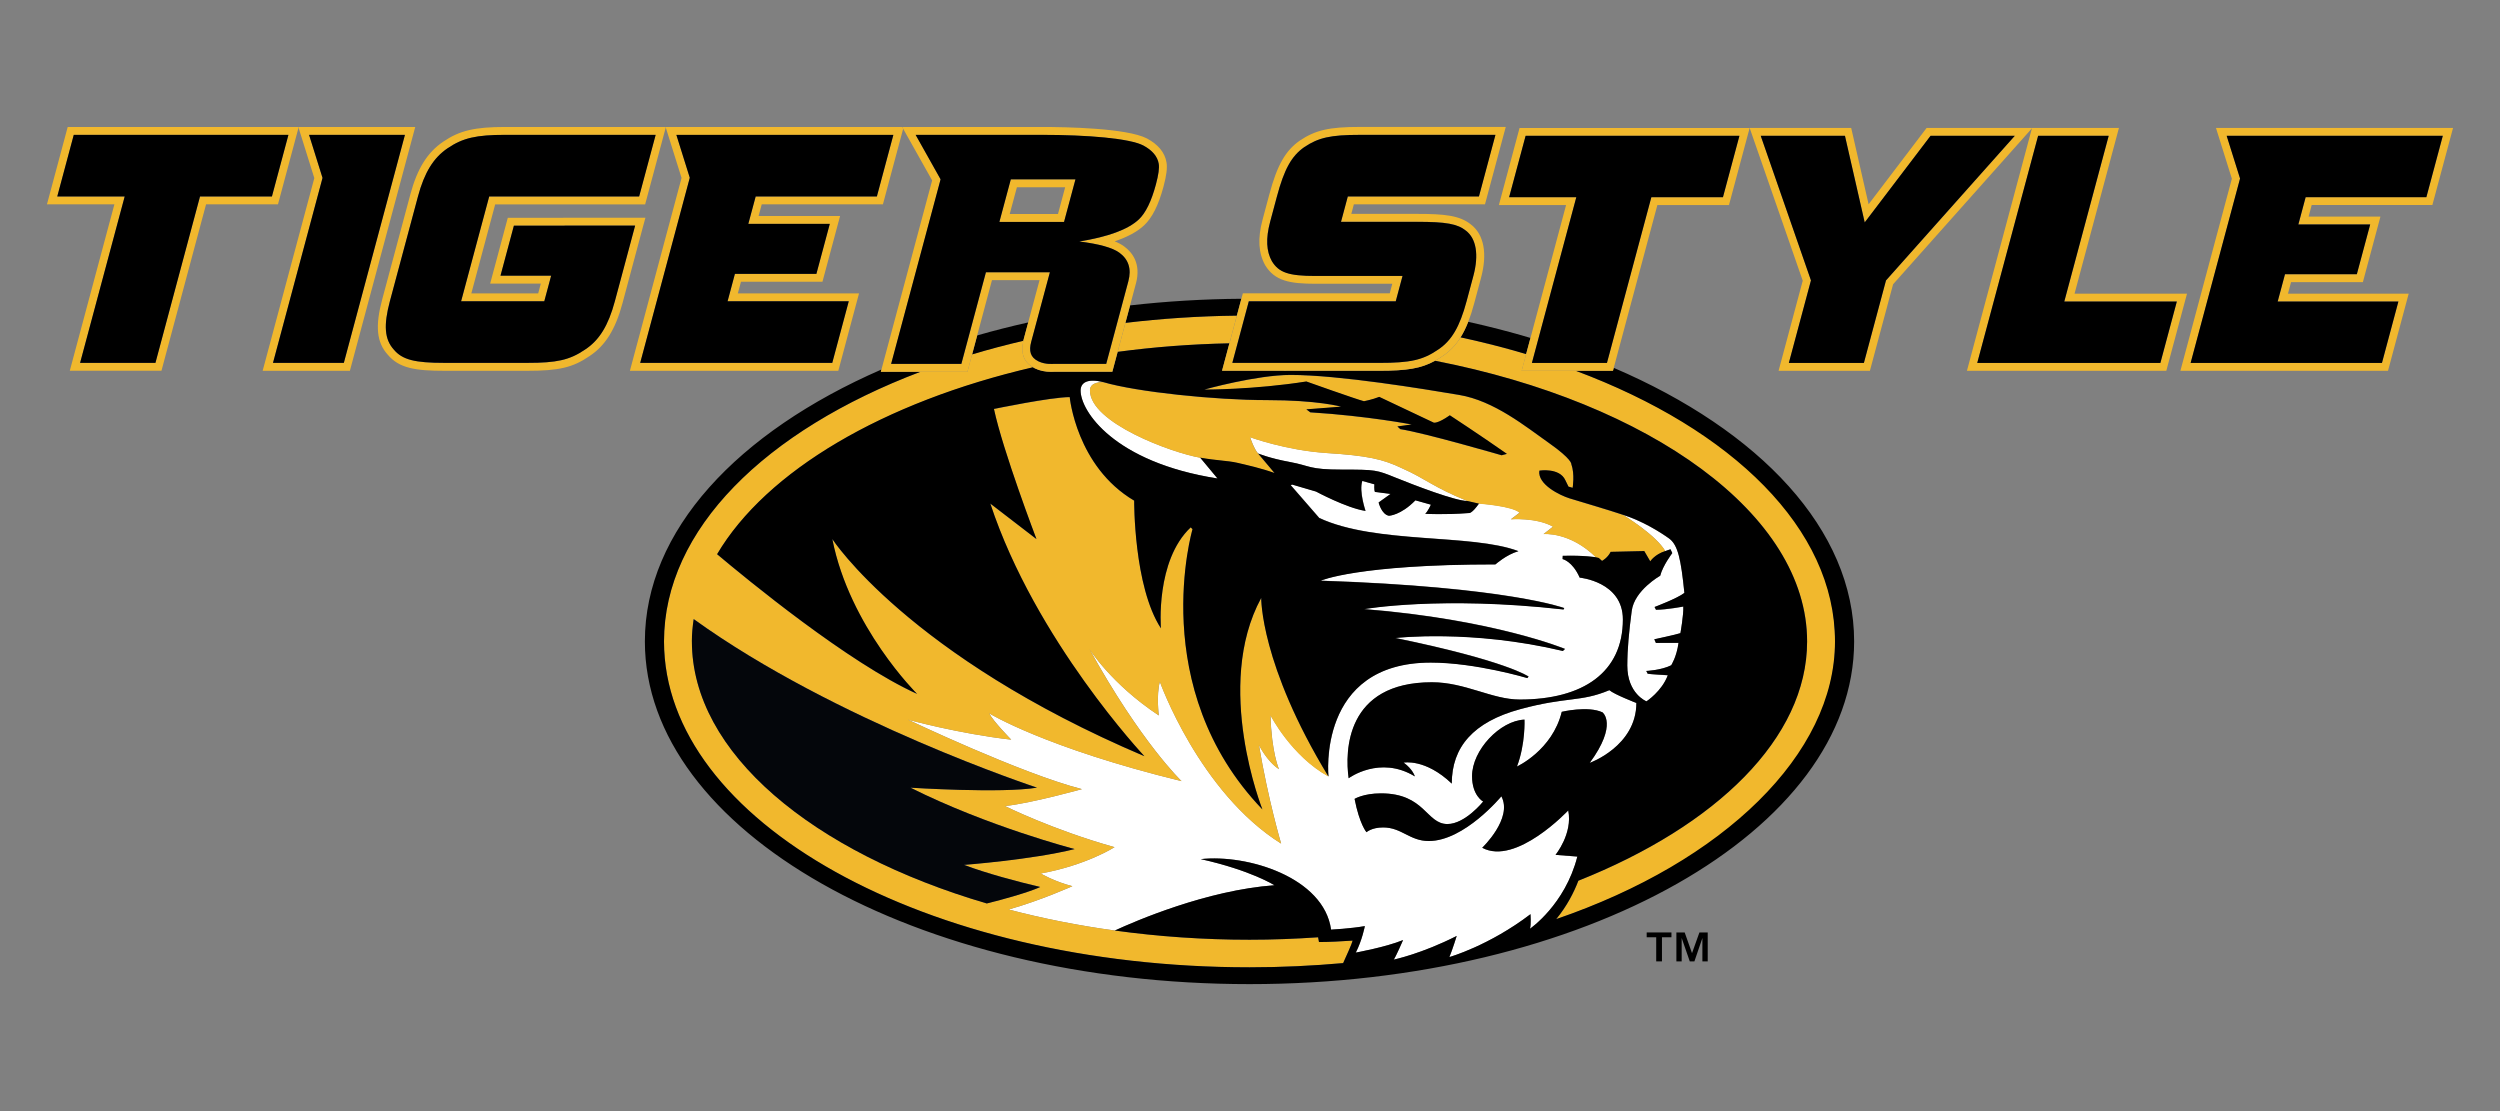 <?xml version="1.0" encoding="UTF-8"?>
<svg id="Layer_1" data-name="Layer 1" xmlns="http://www.w3.org/2000/svg" viewBox="0 0 648 288">
  <rect x="0" y="0" width="648" height="288" fill="#808080" stroke="none"/>
  <defs>
    <style>
      .cls-1 {
        fill: none;
      }

      .cls-1, .cls-2, .cls-3, .cls-4, .cls-5 {
        stroke-width: 0px;
      }

      .cls-3 {
        fill: #fff;
      }

      .cls-4 {
        fill: #f1b82d;
      }

      .cls-5 {
        fill: #04060b;
      }
    </style>
  </defs>
  <polygon class="cls-1" points="263.58 48.54 261.72 55.47 274.23 55.47 276.08 48.54 263.58 48.54"/>
  <path class="cls-1" d="M269.46,72.62h-12.33l-3.83,14.31c4.3-1.23,8.71-2.36,13.23-3.37l2.94-10.94Z"/>
  <path class="cls-3" d="M431.63,142.86l1.36-.47.46.99s-2.46,3.24-3.13,5.87c0,0-6.68,3.75-7.38,9.09-.71,5.33-1.15,9.94-1.15,14.18,0,7.33,4.97,9.29,4.97,9.29,0,0,4-2.6,5.53-6.77,0,0-4.62-.25-5.21-.39l-.37-.72s3.83-.17,6.46-1.47c0,0,1.41-2.13,1.9-5.81l-5.86.02-.42-.95s5.72-1.22,6.77-1.59c0,0,.85-4.71.75-6.9,0,0-4.15.81-7.08.84l-.37-.72s5.87-2.2,7.73-3.65c-.89-8.71-1.66-12.46-3.99-14.13-2.33-1.67-6.92-4.54-11.91-6.11,0,0,8.6,5.21,10.94,9.39Z"/>
  <path class="cls-3" d="M332.76,96.13h.65s0-.02,0-.02h-.65s0,.02,0,.02Z"/>
  <path class="cls-3" d="M329.32,185.44c.27,9.63,2.19,13.93,2.19,13.93-3.15-2.06-5.19-6.28-5.19-6.28,2.43,14.39,5.76,25.57,5.76,25.57-21.23-13.31-31.44-41.96-31.44-41.96-.94,3.51-.27,8.74-.27,8.74-12.35-8.16-18-17.24-18-17.24,13.43,24.31,23.9,34.27,23.9,34.27-35.36-8.64-49.88-17.58-49.88-17.58,1.01,2.02,5.73,6.83,5.73,6.83-13.63-1.55-26.77-5.19-26.77-5.19,0,0,29.3,13.96,45.1,18.01,0,0-13.35,3.71-19.96,4.38,0,0,12.28,6.14,28.41,10.66,0,0-7.25,4.67-19.13,6.83,0,0,3.61,2.13,8.2,3.28,0,0-8.07,3.66-16.51,6.05,8.74,2.3,17.95,4.14,27.51,5.45,5.31-2.44,23.78-10.45,41.38-11.74,0,0-6.07-3.87-19.1-6.77,12.13-1.32,31.91,4.75,33.78,18.28,0,0,5.28-.29,8.75-.92,0,0-.68,3.63-2.35,6.87,0,0,7.76-1.4,12.26-3.25,0,0-1.84,4.22-2.42,5.07,0,0,7.23-1.51,16.32-6.14,0,0-1.09,3.54-1.9,5.48,0,0,10.23-2.89,21.03-11.12,0,0,.18,2.59-.13,3.77,0,0,9.1-6.22,12.27-18.7l-5.66-.44s4.51-5.51,3.3-11.52c0,0-13.52,14.4-22.3,9.68,0,0,8-7.61,4.97-13.34,0,0-9.57,11.59-18.82,11.59-4.96,0-7.02-3.52-11.83-3.52-2.99,0-4.31,1.24-4.31,1.24,0,0-1.78-1.99-3.09-8.64,0,0,2.3-1.43,6.84-1.43,11.44,0,11.71,7.95,17.23,7.95,4.58,0,9.26-5.83,9.26-5.83,0,0-2.88-1.52-2.88-6.58,0-6.75,7.25-14.39,13.59-14.66,0,0,.28,6.29-1.95,12.16,0,0,9.18-4.2,11.61-14.18,0,0,6.78-1.62,10.56.14,0,0,4.05,3.05-3.31,13.1,0,0,12.09-4.32,12.09-15.53,0,0-5.79-2.24-7-3.32-7.51,3.16-10.97,1.62-23.13,4.93-12.14,3.3-17.72,9.8-17.72,19.29-6.88-6.57-12.48-5.44-12.48-5.44,2.38,1.71,2.91,3.57,2.91,3.57-9.08-5.53-17.16.48-17.16.48-.99-7.02-.74-24.88,21.58-24.88,8.64,0,15.57,4.48,22.76,4.48,16.47,0,26.74-7.06,26.74-20.78,0-9.79-11.19-10.82-11.19-10.82-1.89-4.29-4.44-4.81-4.44-4.81l.04-.84c5.6-.17,8.62.38,8.62.38-6.82-6.71-13.6-6.03-13.6-6.03l2.45-1.92c-4.29-2.43-10.93-1.91-10.93-1.91l2.28-1.73c-1.96-1.76-10.52-2.35-10.52-2.35-1.75,2.49-2.47,2.44-2.47,2.44-6.48.5-11.46.2-11.46.2.67-.58,1.48-2.36,1.48-2.36l-4.02-1.13c-3.81,3.91-6.86,4-6.86,4-1.92-.34-2.68-3.44-2.68-3.44l3.1-2.22-4.06-.52c-.24-.58-.13-1.97-.13-1.97l-3.14-.88c-.91,2.7.84,7.78.84,7.78-4.89-.74-12.83-5.02-12.83-5.02l-6.21-1.82-.35.17,7.39,8.5c14.66,6.84,39.44,4,51.63,8.6-3.15.9-5.96,3.43-5.96,3.43-35.81,0-45.29,4.22-45.29,4.22,48.5,1.62,63.12,7.1,63.12,7.1l-.17.37c-31.94-3.6-51.66-.1-51.66-.1,33.65,2.7,52.03,10.32,52.03,10.32l-.55.53c-23.82-5.67-43.41-3.36-43.41-3.36,28.89,5.93,34.52,10,34.52,10l-.32.39s-13.42-4.02-25.02-4.02c-29.6,0-26.53,29.51-26.53,29.51-9.63-5.31-15.03-15.85-15.03-15.85Z"/>
  <path class="cls-3" d="M343.87,117.41c-10.53-.68-19.85-4.1-19.85-4.1,0,0,1.01,3.06,2.08,4.23,0,0,2.9,1.24,8.26,2.22,5.37.97,4.78,1.97,13.51,1.97s8.95.09,13.85,2.07c4.89,1.98,15.53,6.07,18.67,6.07-8.99-3.64-10.94-5.84-16.9-8.46-4.99-2.42-9.11-3.32-19.63-3.99Z"/>
  <path class="cls-3" d="M282.52,101.18c0-2.36,3.43-2.14,3.43-2.14-4.17-1.01-5.85.18-5.85,2.21,0,5.26,8.58,18.56,35.49,22.78l-4.49-5.4c-7.23-1.25-28.58-9.01-28.58-17.45Z"/>
  <path class="cls-4" d="M373.93,92.3c-.67.46-1.31.86-1.96,1.22,55.7,10.85,96.44,39.78,96.44,72.75,0,25.06-23.54,47.78-59.29,62.02-1.15,3.01-2.94,6.53-5.74,9.95,43.4-14.88,72.26-41.57,72.26-71.96s-26.62-54.98-67.18-70.16h-14.04l1.16-4.32c-5.47-1.63-11.14-3.09-16.99-4.34-1.28,2.05-2.79,3.61-4.66,4.86Z"/>
  <path class="cls-4" d="M265.26,88.31c-4.55,1.06-8.98,2.24-13.29,3.53l-1.21,4.53h-12.18c-40.16,15.21-66.47,40.86-66.47,69.89,0,46.57,67.75,84.47,151.76,84.47,8.27,0,16.36-.38,24.27-1.09.9-2.06,2.19-4.73,2.45-5.83-2.94.21-6.22.37-8.71.37-.06-.39-.14-.81-.23-1.23-5.84.4-11.76.63-17.78.63-12,0-23.7-.84-34.92-2.38-9.56-1.31-18.77-3.15-27.51-5.45,8.44-2.4,16.51-6.05,16.51-6.05-4.59-1.15-8.2-3.28-8.2-3.28,11.88-2.16,19.13-6.83,19.13-6.83-16.13-4.52-28.41-10.66-28.41-10.66,6.61-.67,19.96-4.38,19.96-4.38-15.79-4.05-45.1-18.01-45.1-18.01,0,0,13.14,3.64,26.77,5.19,0,0-4.72-4.81-5.73-6.83,0,0,14.52,8.94,49.88,17.58,0,0-10.46-9.96-23.9-34.27,0,0,5.65,9.07,18,17.24,0,0-.67-5.24.27-8.74,0,0,10.21,28.65,31.44,41.96,0,0-3.33-11.17-5.76-25.57,0,0,2.04,4.22,5.19,6.28,0,0-1.92-4.3-2.19-13.93,0,0,5.4,10.54,15.03,15.85-17.72-29.1-17.42-46.29-17.42-46.29-12.42,22.85.31,54.83.31,54.83-30.23-31.49-18.12-72.64-18.12-72.64l-.47-.47c-9.18,8.63-7.72,26.16-7.72,26.16-7.09-10.88-6.93-33.09-6.93-33.09-14.99-8.84-16.71-26.84-16.71-26.84-4.85,0-19.64,3.07-19.64,3.07,2.34,10.97,11.02,33.73,11.02,33.73l-11.96-9.2c11.7,35.45,39.94,65.48,39.94,65.48-61.28-26.05-80.89-56.28-80.89-56.28,4.45,22.81,21.97,40.13,21.97,40.13-17.8-8.03-44.32-29.87-51.84-36.21,12.77-21.62,43.19-39.47,81.88-48.45-2.41-1.42-3.25-3.73-2.49-6.89ZM268.79,204.15c-9.08,1.53-32.79.01-32.79.01,20.07,10.07,42.55,15.91,42.55,15.91-11,2.77-28.68,4.1-28.68,4.1,5.86,2.22,13.89,4.35,19.75,5.73,0,0-3.03,1.57-13.84,4.27-45.19-13.25-76.44-39.04-76.44-67.92,0-1.95.19-3.88.47-5.8,36.8,26.55,88.99,43.69,88.99,43.69Z"/>
  <path class="cls-4" d="M291.71,83.69l-2.01,7.51c9.36-1.26,19.04-2.02,28.96-2.21l1.92-7.18c-9.89.12-19.54.76-28.87,1.88Z"/>
  <path class="cls-4" d="M391.6,134.62s6.65-.52,10.93,1.91l-2.45,1.92s6.78-.68,13.6,6.03l.73.17.84.76s1.45-.76,2.24-2.35l8.71-.2,1.55,2.66s1.15-1.8,3.89-2.66c-2.34-4.18-10.94-9.39-10.94-9.39-3.61-1.21-11.41-3.5-13.85-4.26-2.45-.75-8.38-3.62-7.84-7.19,0,0,5.22-.84,6.73,2.48l.81,1.66,1.08.31s.6-3.51-.34-6.15c0,0,.25-1.21-5.8-5.47-6.04-4.26-14.2-10.94-23.28-12.46-9.1-1.53-31.13-5.18-43.68-5.18-8.84,0-22.39,3.8-22.39,3.8,0,0,12.84.06,26.47-2.1,0,0,13.05,4.65,14.94,5.12,0,0,2.07-.39,3.96-1.13l14.12,6.68s.94.35,4.17-1.91c0,0,7.72,5.05,14.79,10l-1.36.36s-20.06-5.83-26.27-6.77l-.75-.7,3.7-.51s-11.29-2.21-26.27-3.15l-1.03-.77,9.01-.7s-5.97-1.7-19.27-1.7-33.64-2.08-42.41-4.67c0,0-3.43-.22-3.43,2.14,0,8.44,21.35,16.2,28.58,17.45,4.27.76,7.09.77,9.51,1.31,2.42.55,6.25,1.4,9.76,2.67l-4.27-5.07c-1.08-1.16-2.08-4.23-2.08-4.23,0,0,9.32,3.43,19.85,4.1,10.53.67,14.64,1.57,19.63,3.99,5.96,2.63,7.91,4.82,16.9,8.46l2.96.68s8.56.59,10.52,2.35l-2.28,1.73Z"/>
  <path class="cls-5" d="M179.34,166.26c0,28.88,31.26,54.67,76.44,67.92,10.8-2.71,13.84-4.27,13.84-4.27-5.86-1.38-13.88-3.51-19.75-5.73,0,0,17.68-1.34,28.68-4.1,0,0-22.48-5.84-42.55-15.91,0,0,23.7,1.52,32.79-.01,0,0-52.19-17.14-88.99-43.69-.28,1.92-.47,3.85-.47,5.8Z"/>
  <path class="cls-2" d="M265.33,88.02l1.2-4.45c-4.52,1.01-8.93,2.13-13.23,3.37l-1.32,4.92c4.31-1.29,8.74-2.47,13.29-3.53.02-.1.03-.19.06-.3Z"/>
  <path class="cls-2" d="M395.57,91.79l1.13-4.2c-5.21-1.55-10.6-2.95-16.13-4.17-.6,1.53-1.25,2.85-1.98,4.02,5.85,1.26,11.52,2.71,16.99,4.34Z"/>
  <path class="cls-2" d="M320.58,81.81l1.17-4.37c-9.86.07-19.49.66-28.83,1.72l-1.21,4.53c9.33-1.12,18.98-1.76,28.87-1.88Z"/>
  <path class="cls-2" d="M408.45,96.11c40.56,15.18,67.18,40.96,67.18,70.16s-28.86,57.08-72.26,71.96c2.81-3.42,4.59-6.94,5.74-9.95,35.75-14.23,59.29-36.96,59.29-62.02,0-32.97-40.74-61.9-96.44-72.75-3.6,1.99-7.24,2.59-14.48,2.59h-24.07s0,.02,0,.02h-.65s0-.02,0-.02h-16.01l1.91-7.11c-9.92.2-19.61.96-28.96,2.21l-1.38,5.16h-15.16c-.17.01-.41.02-.72.02-1.55,0-3-.31-4.19-.9-.18-.09-.33-.19-.5-.29-38.69,8.98-69.11,26.84-81.88,48.45,7.53,6.34,34.04,28.18,51.84,36.21,0,0-17.51-17.32-21.97-40.13,0,0,19.61,30.24,80.89,56.28,0,0-28.25-30.03-39.94-65.48l11.96,9.2s-8.67-22.75-11.02-33.73c0,0,14.79-3.07,19.64-3.07,0,0,1.72,18,16.71,26.84,0,0-.16,22.21,6.93,33.09,0,0-1.46-17.52,7.72-26.16l.47.47s-12.11,41.15,18.12,72.64c0,0-12.73-31.98-.31-54.83,0,0-.3,17.19,17.42,46.29,0,0-3.07-29.51,26.53-29.51,11.6,0,25.02,4.02,25.02,4.02l.32-.39s-5.63-4.07-34.52-10c0,0,19.59-2.31,43.41,3.36l.55-.53s-18.38-7.62-52.03-10.32c0,0,19.72-3.5,51.66.1l.17-.37s-14.62-5.48-63.12-7.1c0,0,9.48-4.22,45.29-4.22,0,0,2.81-2.53,5.96-3.43-12.19-4.6-36.96-1.77-51.63-8.6l-7.39-8.5.35-.17,6.21,1.82s7.94,4.28,12.83,5.02c0,0-1.75-5.08-.84-7.78l3.14.88s-.11,1.39.13,1.97l4.06.52-3.1,2.22s.76,3.1,2.68,3.44c0,0,3.05-.09,6.86-4l4.02,1.13s-.81,1.79-1.48,2.36c0,0,4.98.3,11.46-.2,0,0,.71.05,2.47-2.44l-2.96-.68c-3.15,0-13.78-4.09-18.67-6.07-4.9-1.99-5.12-2.07-13.85-2.07s-8.15-.99-13.51-1.97c-5.36-.98-8.26-2.22-8.26-2.22l4.27,5.07c-3.51-1.26-7.34-2.11-9.76-2.67-2.42-.54-5.24-.55-9.51-1.31l4.49,5.4c-26.91-4.22-35.49-17.51-35.49-22.78,0-2.03,1.68-3.22,5.85-2.21,8.77,2.58,29.11,4.67,42.41,4.67s19.27,1.7,19.27,1.7l-9.01.7,1.03.77c14.98.95,26.27,3.15,26.27,3.15l-3.7.51.75.7c6.21.94,26.27,6.77,26.27,6.77l1.36-.36c-7.07-4.95-14.79-10-14.79-10-3.24,2.26-4.17,1.91-4.17,1.91l-14.12-6.68c-1.89.74-3.96,1.13-3.96,1.13-1.89-.47-14.94-5.12-14.94-5.12-13.64,2.16-26.47,2.1-26.47,2.1,0,0,13.54-3.8,22.39-3.8,12.55,0,34.59,3.65,43.68,5.18,9.09,1.53,17.24,8.2,23.28,12.46,6.05,4.26,5.8,5.47,5.8,5.47.94,2.64.34,6.15.34,6.15l-1.08-.31-.81-1.66c-1.51-3.32-6.73-2.48-6.73-2.48-.54,3.58,5.4,6.44,7.84,7.19,2.44.75,10.24,3.04,13.85,4.26,4.99,1.57,9.59,4.45,11.91,6.11,2.33,1.67,3.1,5.42,3.99,14.13-1.86,1.45-7.73,3.65-7.73,3.65l.37.72c2.93-.03,7.08-.84,7.08-.84.1,2.19-.75,6.9-.75,6.9-1.05.37-6.77,1.59-6.77,1.59l.42.95,5.86-.02c-.5,3.69-1.9,5.81-1.9,5.81-2.63,1.31-6.46,1.47-6.46,1.47l.37.72c.58.13,5.21.39,5.21.39-1.53,4.16-5.53,6.77-5.53,6.77,0,0-4.97-1.96-4.97-9.29,0-4.24.45-8.85,1.15-14.18.7-5.33,7.38-9.09,7.38-9.09.67-2.63,3.13-5.87,3.13-5.87l-.46-.99-1.36.47c-2.74.86-3.89,2.66-3.89,2.66l-1.55-2.66-8.71.2c-.79,1.59-2.24,2.35-2.24,2.35l-.84-.76-.73-.17s-3.02-.54-8.62-.38l-.04.84s2.54.52,4.44,4.81c0,0,11.19,1.03,11.19,10.82,0,13.72-10.27,20.78-26.74,20.78-7.19,0-14.12-4.48-22.76-4.48-22.32,0-22.57,17.86-21.58,24.88,0,0,8.08-6.01,17.16-.48,0,0-.52-1.85-2.91-3.57,0,0,5.6-1.13,12.48,5.44,0-9.49,5.58-15.98,17.72-19.29,12.15-3.31,15.62-1.77,23.13-4.93,1.22,1.08,7,3.32,7,3.32,0,11.2-12.09,15.53-12.09,15.53,7.36-10.05,3.31-13.1,3.31-13.1-3.77-1.76-10.56-.14-10.56-.14-2.43,9.98-11.61,14.18-11.61,14.18,2.23-5.87,1.95-12.16,1.95-12.16-6.34.27-13.59,7.91-13.59,14.66,0,5.06,2.88,6.58,2.88,6.58,0,0-4.68,5.83-9.26,5.83-5.52,0-5.79-7.95-17.23-7.95-4.55,0-6.84,1.43-6.84,1.43,1.3,6.65,3.09,8.64,3.09,8.64,0,0,1.32-1.24,4.31-1.24,4.81,0,6.87,3.52,11.83,3.52,9.25,0,18.82-11.59,18.82-11.59,3.03,5.74-4.97,13.34-4.97,13.34,8.77,4.73,22.3-9.68,22.3-9.68,1.22,6-3.3,11.52-3.3,11.52l5.66.44c-3.17,12.48-12.27,18.7-12.27,18.7.32-1.17.13-3.77.13-3.77-10.8,8.23-21.03,11.12-21.03,11.12.81-1.94,1.9-5.48,1.9-5.48-9.09,4.63-16.32,6.14-16.32,6.14.59-.85,2.42-5.07,2.42-5.07-4.5,1.85-12.26,3.25-12.26,3.25,1.66-3.24,2.35-6.87,2.35-6.87-3.46.63-8.75.92-8.75.92-1.87-13.53-21.65-19.61-33.78-18.28,13.02,2.9,19.1,6.77,19.1,6.77-17.59,1.29-36.07,9.29-41.38,11.74,11.21,1.55,22.91,2.38,34.92,2.38,6.02,0,11.94-.23,17.78-.63.09.42.18.84.23,1.23,2.48,0,5.77-.17,8.71-.37-.26,1.11-1.55,3.77-2.45,5.83-7.9.7-16,1.09-24.27,1.09-84.01,0-151.76-37.9-151.76-84.47,0-29.03,26.31-54.68,66.47-69.89h-10.27l.16-.59c-37.28,16.24-61.32,41.77-61.32,70.48,0,49.06,70.17,88.83,156.72,88.83s156.72-39.77,156.72-88.83c0-28.96-24.46-54.69-62.31-70.91l-.2.75h-9.63Z"/>
  <polygon class="cls-2" points="438.57 247.06 436.67 241.69 434.52 241.69 434.52 249.19 435.89 249.19 435.89 243.13 437.99 249.19 439.19 249.19 441.26 243.13 441.26 249.19 442.64 249.19 442.64 241.69 440.49 241.69 438.57 247.06"/>
  <polygon class="cls-2" points="426.82 242.94 429.29 242.94 429.29 249.19 430.78 249.19 430.78 242.94 433.24 242.94 433.24 241.69 426.82 241.69 426.82 242.94"/>
  <path class="cls-4" d="M130.99,32.91c-7.95,0-11.86.93-16.1,3.81-4.11,2.77-6.74,6.99-8.53,13.68l-7.28,27.16c-1.88,7-1.45,11.17,1.4,14.35,2.95,3.55,7.26,4.2,14.67,4.2h21.57c8.16,0,11.77-.86,16.06-3.8,4.1-2.69,6.74-6.91,8.56-13.69l5.25-19.6.7-2.58h-20.96l-1.57.02h-13.14l-4.57,17.05h13.13l-.68,2.54h-17.33l6.18-23.07h38.87l5.34-19.92-.05-.15h-41.54ZM165.67,50.93h-38.87l-7.28,27.16h21.56l1.78-6.63h-13.13l3.47-12.96h13.13v-.02h18.29v.02s-3.48,12.96-3.48,12.96l-1.78,6.63c-1.69,6.3-4.04,10.12-7.7,12.51-4.02,2.75-7.4,3.46-14.94,3.46h-21.57c-7.64,0-10.88-.8-13.1-3.46-2.39-2.66-2.66-6.3-1-12.51l7.28-27.16c1.66-6.21,4.02-10.03,7.7-12.51,3.91-2.66,7.41-3.46,14.95-3.46h38.95l-4.28,15.97Z"/>
  <path class="cls-4" d="M172.61,32.91h-.09l.05.15,4.09,13.06-13.39,49.99h54.02l5.37-20.07h-31.41l.81-3.01h21.12l4.57-17.05h-21.12l.81-3.01h31.41l5.25-19.59-.27-.47h-61.22ZM227.28,50.93h-31.41l-1.91,7.1h21.12l-3.47,12.96h-21.12l-1.9,7.1h31.41l-4.28,15.98h-49.78l12.86-47.98-3.48-11.12h56.25l-4.28,15.97Z"/>
  <path class="cls-4" d="M77.32,32.91h0s.11,0,.11,0l-.05.18,4.09,13.07-13.39,49.95h22.61l16.94-63.2h-30.31ZM89.12,94.06h-18.37l12.85-47.94-3.49-11.16h24.85l-15.84,59.11Z"/>
  <path class="cls-4" d="M77.32,32.91H17.55l-5.38,20.06h17.48l-11.56,43.13h23.76l11.56-43.13h18.64l5.33-19.88.05-.18h-.11ZM70.48,50.93h-18.64l-11.56,43.13h-19.52l11.56-43.13H14.84l4.28-15.97h55.64l-4.28,15.97Z"/>
  <path class="cls-4" d="M278.76,46.49h-16.76l-2.96,11.03h16.76l2.96-11.03ZM261.72,55.47l1.86-6.93h12.51l-1.86,6.93h-12.5Z"/>
  <path class="cls-4" d="M238.58,96.37h12.18l1.21-4.53,1.32-4.92,3.83-14.31h12.33l-2.94,10.94-1.2,4.45c-.03.1-.04.2-.06.3-.76,3.16.08,5.47,2.49,6.89.17.1.32.2.5.29,1.19.59,2.64.9,4.19.9.31,0,.55-.01.72-.02h15.16l1.38-5.16,2.01-7.51,1.21-4.53,1.53-5.71c1.36-5.08-.93-8.03-3.09-9.6-.65-.48-1.46-.91-2.43-1.3,3.33-1.12,5.86-2.49,7.64-4.15,2.09-1.96,3.74-5.25,5.03-10.07.76-2.86,1.01-4.84.77-6.22-.43-2.56-2.13-4.64-5.07-6.22-5.22-2.69-20.93-2.98-27.45-2.98h-36.01l.27.47,7.51,13.38-13.14,49.02-.16.59h10.27ZM243.81,46.49l-6.47-11.53h32.51c12.29,0,22.95.92,26.51,2.76,2.34,1.25,3.67,2.83,3.99,4.74.19,1.07-.06,2.84-.73,5.35-1.18,4.4-2.66,7.43-4.45,9.09-2.77,2.59-7.92,4.49-15.41,5.7,5.14.64,8.62,1.61,10.39,2.91,2.4,1.75,3.17,4.23,2.32,7.42l-5.73,21.39h-13.53c-.08-.02-2.18.25-4.05-.66-2.08-1.02-2.51-2.65-1.85-5.1l4.83-17.98h-16.58l-6.37,23.75h-18.2l12.82-47.83Z"/>
  <path class="cls-2" d="M116.04,38.41c-3.68,2.49-6.04,6.3-7.7,12.51l-7.28,27.16c-1.66,6.21-1.39,9.85,1,12.51,2.21,2.66,5.46,3.46,13.1,3.46h21.57c7.54,0,10.92-.71,14.94-3.46,3.66-2.4,6.01-6.21,7.7-12.51l1.78-6.63,3.47-12.96v-.02s-18.28,0-18.28,0v.02h-13.14l-3.47,12.96h13.13l-1.78,6.63h-21.56l7.28-27.16h38.87l4.28-15.97h-38.95c-7.55,0-11.04.8-14.95,3.46Z"/>
  <polygon class="cls-2" points="178.79 46.07 165.94 94.06 215.72 94.06 220 78.08 188.59 78.08 190.49 70.98 211.61 70.98 215.08 58.03 193.96 58.03 195.87 50.93 227.28 50.93 231.56 34.95 175.31 34.95 178.79 46.07"/>
  <polygon class="cls-2" points="80.11 34.95 83.6 46.11 70.76 94.06 89.12 94.06 104.96 34.95 80.11 34.95"/>
  <polygon class="cls-2" points="14.84 50.93 32.32 50.93 20.76 94.06 40.29 94.06 51.84 50.93 70.48 50.93 74.76 34.95 19.12 34.95 14.84 50.93"/>
  <path class="cls-2" d="M249.18,94.32l6.37-23.75h16.58l-4.83,17.98c-.66,2.45-.23,4.08,1.85,5.1,1.87.92,3.96.64,4.05.66h13.53l5.73-21.39c.86-3.19.08-5.67-2.32-7.42-1.78-1.3-5.25-2.27-10.39-2.91,7.48-1.21,12.64-3.11,15.41-5.7,1.78-1.67,3.27-4.69,4.45-9.09.67-2.5.92-4.28.73-5.35-.32-1.9-1.65-3.48-3.99-4.74-3.55-1.83-14.22-2.76-26.51-2.76h-32.51l6.47,11.53-12.82,47.83h18.2ZM262,46.49h16.76l-2.96,11.03h-16.76l2.96-11.03Z"/>
  <path class="cls-4" d="M537.72,76.12l11.51-42.96h-22.52s.05,0,.05,0l-.08.09-16.85,62.86h51.68l5.36-19.99h-29.17ZM559.97,94.07h-47.47l15.78-58.87h18.3l-11.51,42.96h29.17l-4.26,15.91Z"/>
  <polygon class="cls-2" points="535.06 78.16 546.57 35.2 528.28 35.2 512.5 94.07 559.97 94.07 564.23 78.16 535.06 78.16"/>
  <path class="cls-4" d="M630.47,53.14l5.36-19.98h-61.45l4.12,13.16-13.34,49.79h53.81l5.36-19.99h-31.29l.8-3h18.62l4.55-16.98h-18.62l.8-3h31.29ZM614.35,58.18l-3.46,12.91h-18.62l-1.89,7.07h31.29l-4.26,15.91h-49.59l12.81-47.8-3.47-11.08h56.03l-4.26,15.91h-31.29l-1.89,7.07h18.62Z"/>
  <polygon class="cls-2" points="628.91 51.11 633.17 35.2 577.15 35.2 580.62 46.27 567.81 94.07 617.4 94.07 621.66 78.16 590.37 78.16 592.27 71.08 610.89 71.08 614.35 58.18 595.73 58.18 597.62 51.11 628.91 51.11"/>
  <path class="cls-4" d="M388.52,53.15h17.41l-9.23,34.44-1.13,4.2-1.16,4.32h23.67l.2-.75,11.31-42.21h18.56l5.36-19.98h-59.64l-5.36,19.98ZM450.86,35.2l-4.27,15.91h-18.56l-11.51,42.96h-19.45l11.51-42.96h-17.41l4.27-15.91h55.42Z"/>
  <polygon class="cls-2" points="408.58 51.11 397.07 94.07 416.52 94.07 428.03 51.11 446.59 51.11 450.86 35.2 395.44 35.2 391.17 51.11 408.58 51.11"/>
  <path class="cls-4" d="M526.71,33.16h-27.33l-15.04,19.79-4.51-19.79h-26.32l13.76,39.6-6.26,23.35h23.67l6.01-22.43,36-40.43.08-.09h-.05ZM488.85,72.68l-5.73,21.39h-19.45l5.73-21.39-13.02-37.48h21.83l5.13,22.45,17.07-22.45h21.83l-33.37,37.48Z"/>
  <polygon class="cls-2" points="483.33 57.65 478.21 35.2 456.38 35.2 469.4 72.68 463.67 94.07 483.12 94.07 488.85 72.68 522.23 35.2 500.4 35.2 483.33 57.65"/>
  <path class="cls-4" d="M318.66,88.99l-1.91,7.11h40.74c7.23,0,10.88-.6,14.48-2.59.65-.36,1.3-.76,1.96-1.22,1.86-1.24,3.37-2.8,4.66-4.86.73-1.17,1.38-2.49,1.98-4.02.56-1.42,1.07-3.01,1.55-4.81l1.76-6.57c1.7-6.32.76-11.24-2.6-13.83-2.9-2.35-6.81-2.76-13.98-2.76h-17.04l.66-2.48h33.99l5.38-20.06h-37.9c-7.85,0-11.46.83-15.52,3.57-3.71,2.61-5.84,6.38-7.86,13.92l-1.76,6.57c-1.29,4.81-1.07,8.65.69,11.8,2.48,4.05,6.34,4.79,13.06,4.79h19.88l-.66,2.48h-38.07l-.38,1.4-1.17,4.37-1.92,7.18ZM361.77,78.08l1.76-6.57h-22.54c-7.02,0-9.53-.89-11.32-3.82-1.44-2.57-1.62-5.86-.46-10.2l1.76-6.57c1.9-7.1,3.78-10.47,7.06-12.78,3.68-2.49,6.89-3.2,14.35-3.2h35.23l-4.28,15.97h-33.99l-1.76,6.57h19.7c7.54,0,10.5.53,12.69,2.3,2.65,2.04,3.39,6.21,1.92,11.71l-1.76,6.57c-1.78,6.66-3.89,10.21-7.35,12.52-4.02,2.75-7.23,3.46-15.3,3.46h-38.07l4.28-15.98h38.07Z"/>
  <path class="cls-2" d="M323.7,78.08l-4.28,15.98h38.07c8.07,0,11.29-.71,15.3-3.46,3.46-2.31,5.56-5.86,7.35-12.52l1.76-6.57c1.47-5.5.73-9.67-1.92-11.71-2.19-1.77-5.15-2.3-12.69-2.3h-19.7l1.76-6.57h33.99l4.28-15.97h-35.23c-7.45,0-10.67.71-14.35,3.2-3.28,2.31-5.16,5.68-7.06,12.78l-1.76,6.57c-1.16,4.34-.98,7.63.46,10.2,1.79,2.93,4.3,3.82,11.32,3.82h22.54l-1.76,6.57h-38.07Z"/>
</svg>